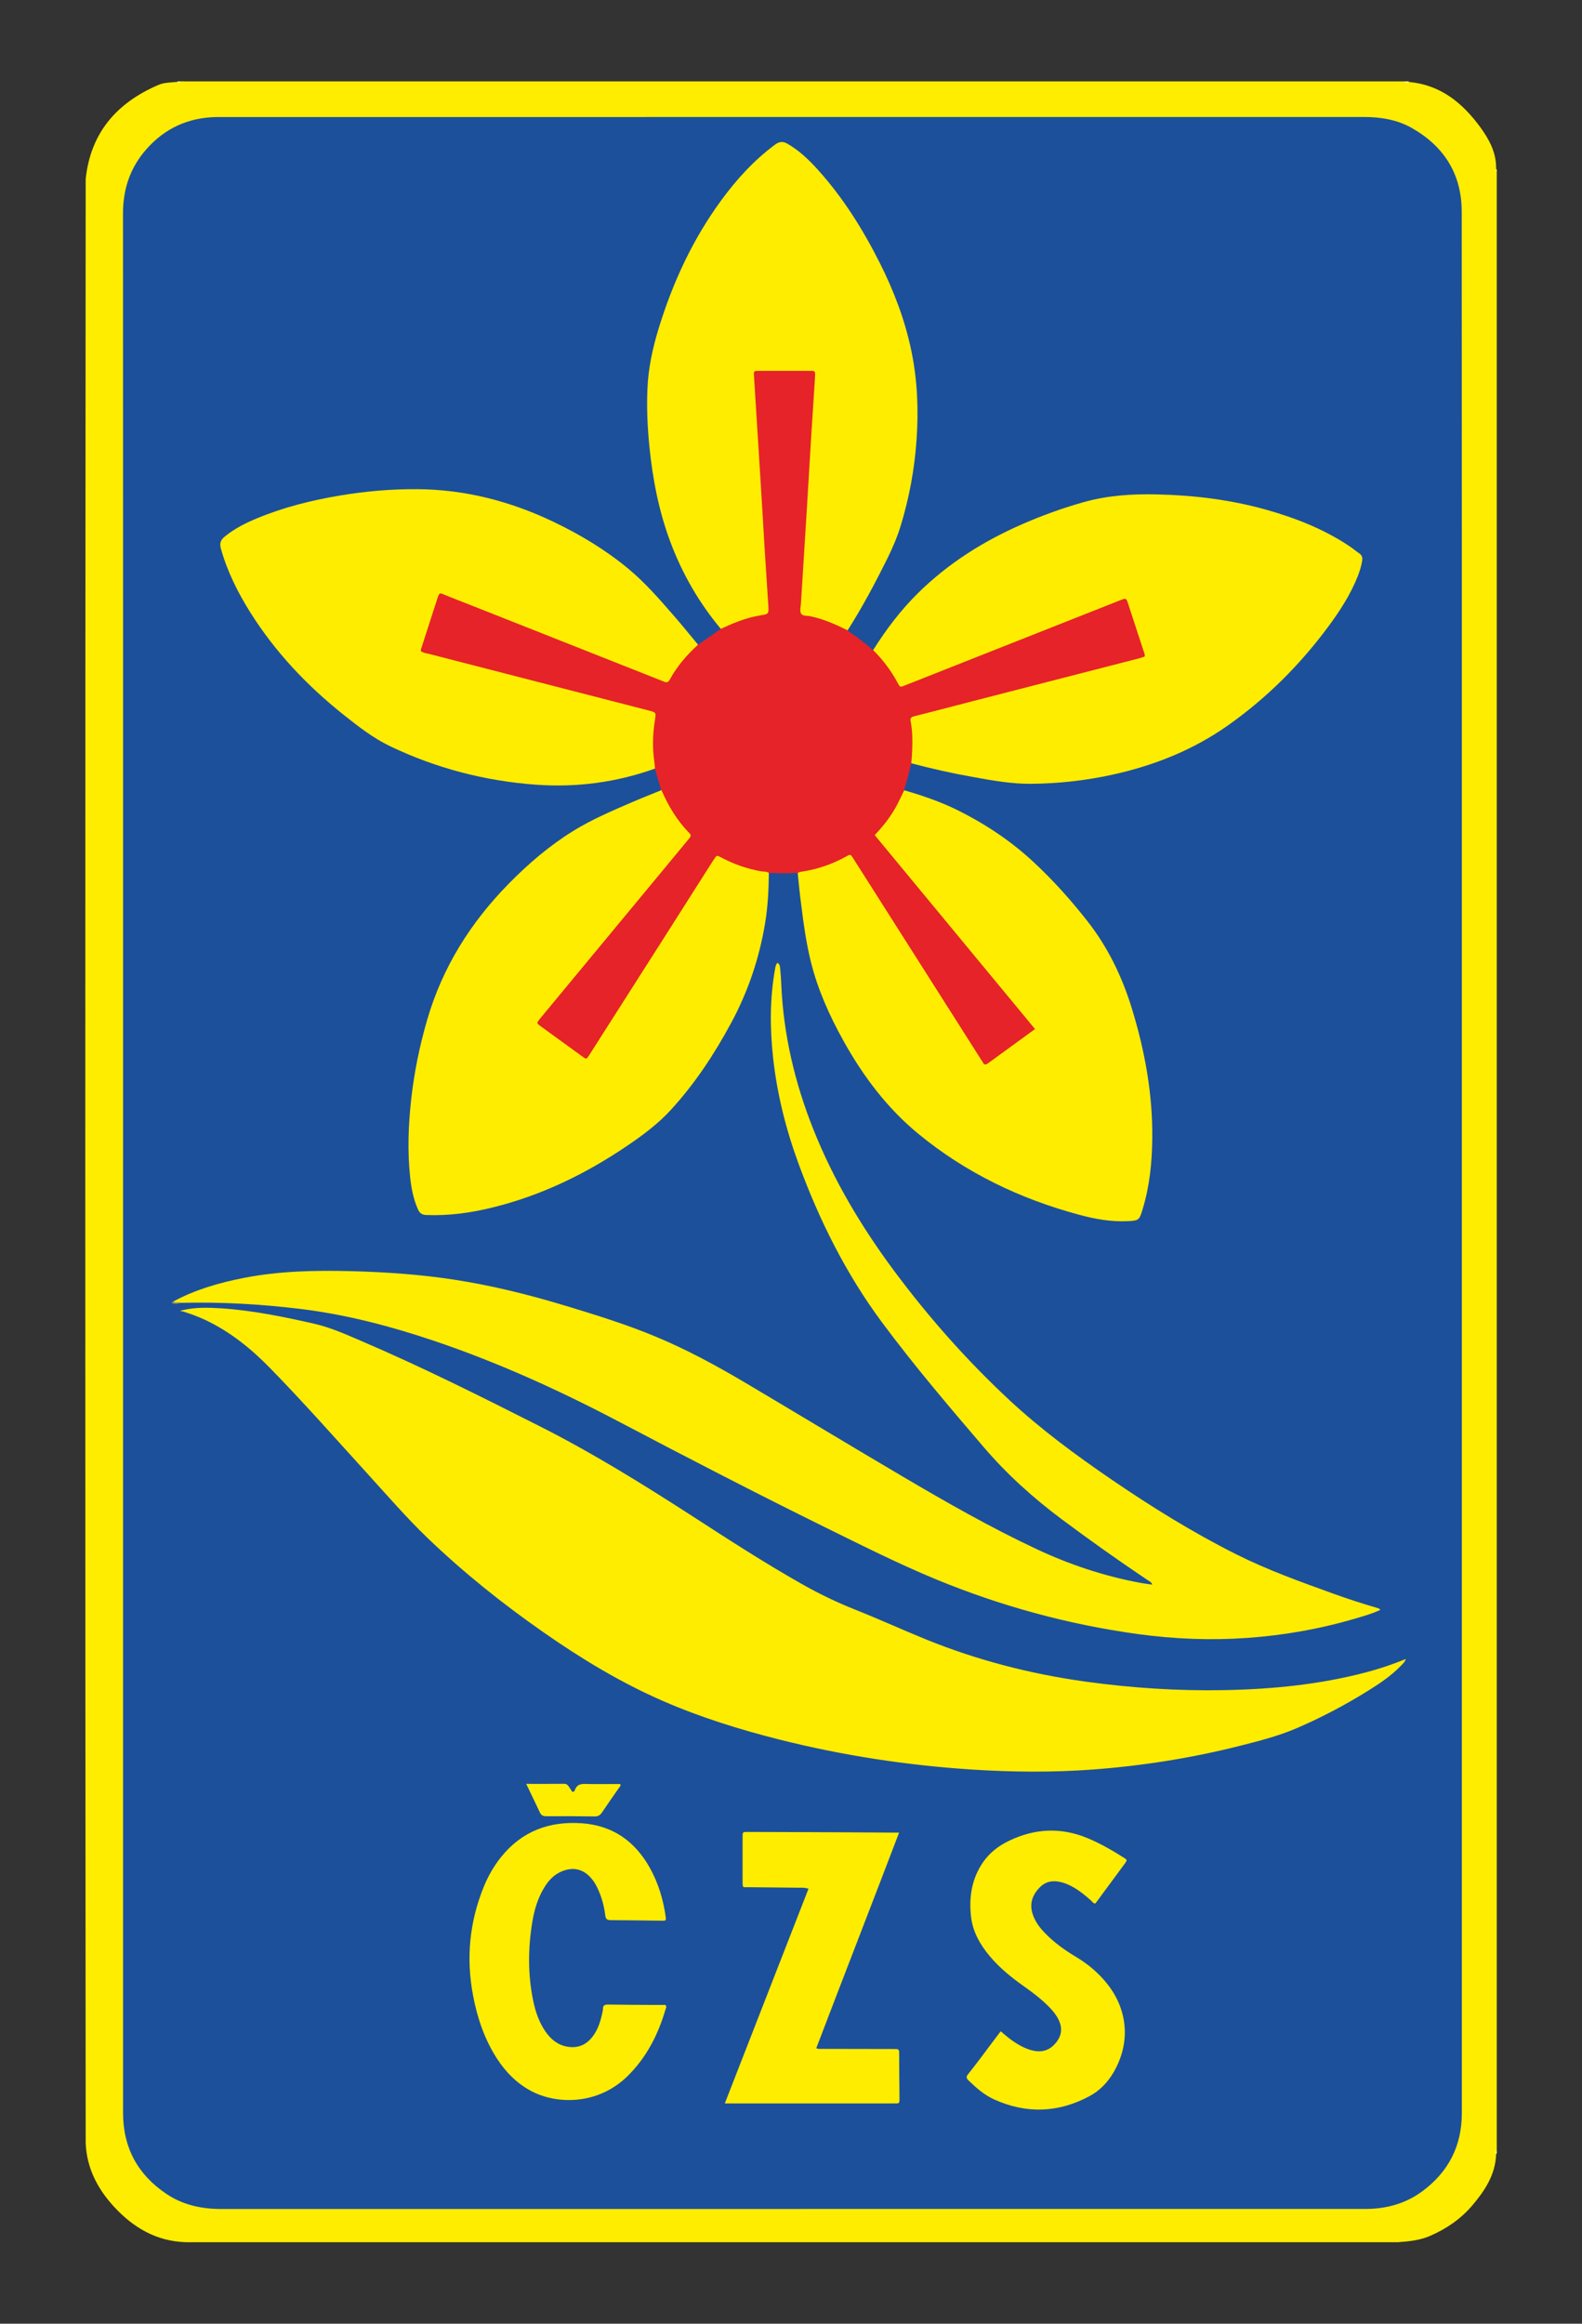 <?xml version="1.0" encoding="utf-8"?>
<!-- Generator: Adobe Illustrator 25.4.1, SVG Export Plug-In . SVG Version: 6.00 Build 0)  -->
<svg version="1.1" id="Vrstva_1" xmlns="http://www.w3.org/2000/svg" xmlns:xlink="http://www.w3.org/1999/xlink" x="0px" y="0px"
	 viewBox="0 0 2446.3 3591.7" style="enable-background:new 0 0 2446.3 3591.7;" xml:space="preserve">
<rect x="0" y="0" width="2446.3" height="3591.7" fill="#333333" stroke="none"/>
<style type="text/css">
	.st0{fill:#FFED00;}
	.st1{fill:#FAE908;}
	.st2{fill:#FFF8A3;}
	.st3{fill:#FFF89C;}
	.st4{fill:#FFF68B;}
	.st5{fill:#1D509A;}
	.st6{fill:#E62329;}
	.st7{fill:#949359;}
	.st8{fill:#BEC02F;}
</style>
<g>
	<path class="st0" d="M2168.5,125.8c0.7,0,1.3,0,2,0c1,1.1,2.4,1,3.7,1c1.9,0,3.7,0,5.6,0c48.1,4.7,81.7,32.4,109,69.5
		c13.8,18.9,25,39.3,24.7,63.9c0.2,1.9-0.5,3.9,1,5.5c0,1019,0,2038.1,0,3057.1c-1.8,2.1-0.7,4.7-1,7.1c-1.1,31.4-17.4,56-36.6,78.7
		c-17.8,21-40.1,36.4-65.6,47.4c-15.9,6.9-32.6,8.5-49.4,9.7c-2.8,0-5.5,0-8.3,0c-2.4,0-4.9,0-7.3,0c-615,0-1230.1,0-1845.1,0
		c-1.8,0-3.6,0-5.5,0c-2.8,0-5.6,0-8.4,0c-45.2-1.3-81-22.4-110.7-54.5c-25.7-27.8-42.7-60.2-44.1-99.1
		c-0.9-1011.8-0.8-2023.7,0-3035.5c7.6-71.6,48.2-117.8,112.6-145.4c8.6-3.7,18.1-3.6,27.4-4.5c1.4,0,2.8,0,4.2,0
		c1.3,0,2.7,0.1,3.8-1c0.7,0,1.3,0,2,0c3.5,1.9,7.2,1,10.8,1c621.5,0,1242.9,0,1864.4,0C2161.3,126.8,2165,127.7,2168.5,125.8z"/>
	<path class="st1" d="M2168.5,125.8c-1.8,1.8-4.1,2-6.5,2c-2.7,0-5.3,0-8,0c-619,0-1238,0-1857-0.1c-4.8,0-10,1.6-14.5-1.9
		C911.1,125.8,1539.8,125.8,2168.5,125.8z"/>
	<path class="st2" d="M2178.5,125.8c-0.1,0.6-0.1,1.2,0.1,1.8c-2,0.1-4,0.1-6,0.2c-0.6-0.4-0.8-0.9-0.6-1.3c0.2-0.5,0.3-0.7,0.5-0.7
		C2174.5,125.8,2176.5,125.8,2178.5,125.8z"/>
	<path class="st3" d="M2314.5,3328.9c-0.6,0-1.2,0-1.8,0.1c-0.4-2.3-0.4-4.5,1.8-6.1C2314.5,3324.9,2314.5,3326.9,2314.5,3328.9z"/>
	<path class="st4" d="M2312.8,261.6c0.6,0,1.1,0,1.7,0.2c0,1.3,0,2.7,0,4C2312.9,264.8,2312.3,263.4,2312.8,261.6z"/>
	<path class="st2" d="M274.3,127.5c0-0.6,0.1-1.1,0.2-1.7c1.3,0,2.7,0,4,0c0.5,0.5,0.7,0.9,0.5,1.3c-0.2,0.4-0.4,0.6-0.6,0.6
		C277,127.7,275.7,127.6,274.3,127.5z"/>
	<path class="st1" d="M2172.5,125.8c0,0.7,0,1.3,0.1,2c-0.7-0.7-1.4-1.3-2.1-2C2171.1,125.8,2171.8,125.8,2172.5,125.8z"/>
	<path class="st1" d="M278.4,127.8c0-0.7,0-1.3,0.1-2c0.7,0,1.3,0,2,0C279.8,126.5,279.1,127.2,278.4,127.8z"/>
	<path class="st5" d="M190.3,1798.3c0-489.5,0.1-979-0.1-1468.6c0-37.6,11.2-70.8,36.1-99c28.6-32.5,64.9-49,108.3-49.8
		c2.7,0,5.3,0,8,0c588.7,0,1177.3,0,1766-0.1c26.5,0,51.9,4.1,75,17.3c49.8,28.4,76.7,71.5,76.7,129c0.3,345.9,0.2,691.8,0.2,1037.7
		c0,633.8,0,1267.6,0,1901.4c0,50.5-20.5,90.8-61.1,120.8c-25.5,18.8-54.7,27-86.2,27.3c-2,0-4,0-6,0c-588.3,0-1176.7,0-1765,0.1
		c-30.4,0-59-6.1-84.5-23.1c-44.6-29.8-67.4-71.5-67.4-125.4C190.3,2776.7,190.3,2287.5,190.3,1798.3z"/>
	<path class="st0" d="M282.3,2025.1c20-4.7,40.3-4.1,60.6-2.8c48.3,3.3,95.6,13,142.7,23.7c25,5.7,48.6,16.2,72.1,26.3
		c94.9,40.6,187.1,86.8,279.2,133.4c80.9,41,157.8,88.8,233.9,137.9c55.9,36.2,111.8,72.4,169.8,105.2c26.4,14.9,53.6,28,81.8,39.2
		c36.8,14.6,72.8,31.1,109.5,46c79.3,32.2,161.6,53.4,246.4,65.2c71.4,9.9,143.2,14.6,215.2,13.2c73.8-1.4,146.9-8.6,218.5-27.4
		c20.6-5.4,40.7-12.1,61.8-20.7c-1.6,5.1-4.6,7.4-7.1,10c-15.4,16-33.7,28.2-52.4,39.8c-35.1,21.8-71.7,41-109.6,57.3
		c-27.8,11.9-57.3,19.5-86.7,26.9c-75.4,19.1-151.9,31.2-229.4,36.9c-61.6,4.5-123.2,3.9-184.8,0c-100.9-6.5-200.5-21.7-298.6-46.4
		c-61.7-15.6-122.3-34.4-180.7-59.9c-65.2-28.5-125.8-65.2-184.1-105.9c-63.5-44.3-123.8-92.5-179.7-146.2
		c-31.7-30.5-60.5-63.8-90.1-96.3c-50.7-55.7-100.5-112.2-153.1-166c-29.3-30-61.5-56-99.7-74.1c-11.5-5.4-23.3-9.7-35.4-13.5
		C281.2,2026.6,281.1,2025.9,282.3,2025.1z"/>
	<path class="st0" d="M268.3,2011.5c34.1-18.3,70.8-28.8,108.5-36.2c54.9-10.8,110.4-11.9,166.2-10.5c53,1.4,105.8,5,158.3,13
		c58.7,9,116.1,23.2,172.9,40.4c47.1,14.3,94.2,28.8,139.7,47.8c47.8,19.9,93.1,44.4,137.6,70.7c81.6,48.4,162.8,97.5,244.6,145.7
		c67.4,39.7,135.4,78.5,206.3,111.8c51.1,24,104.4,41.8,160,52.2c6.2,1.2,12.5,1.9,19.4,2.9c-1.5-4.5-5.3-5.6-8-7.5
		c-44.8-30.1-88.8-61.3-132.1-93.6c-44.2-33-84.8-69.6-120.8-111.7c-53.8-62.8-107.3-125.7-156.6-192
		c-55.9-75.2-97.2-158-129.4-245.6c-19.5-53-33.2-107.5-39.4-163.7c-5-45.9-5.2-91.7,3-137.4c0.6-3.3,1-6.6,3.7-9.6
		c4,2.3,4,6.5,4.3,10.1c0.8,7.6,1.3,15.3,1.6,22.9c3.3,78,21,152.8,49.9,225.1c31.3,78.4,74.2,150.3,124.5,217.9
		c53.6,72.1,113,139.1,178.8,200.3c48.7,45.2,102.1,84.5,156.9,122c62.2,42.5,126.1,82.2,193.5,116c48.3,24.2,99.1,42.4,149.8,60.7
		c22.5,8.1,45.3,15.6,68.3,22.2c1.6,0.5,3.2,0.9,4.7,2.9c-11.7,5.6-24,9.1-36.2,12.7c-55.4,16.5-112,26.6-169.7,30.7
		c-56.7,4-113.2,1.7-169.5-6c-107.7-14.9-211.8-43.3-312.3-84.8c-58.4-24.2-115-52.7-171.7-80.6c-106.3-52.4-211.5-106.8-316.4-162
		c-92.5-48.7-187.7-92.1-286.9-125.6c-65.9-22.2-133.2-40.1-202.5-48.9c-63.2-8-126.7-11.6-190.5-10
		C275.1,2013.7,270.8,2016.9,268.3,2011.5z"/>
	<path class="st6" d="M1233.6,1350.4c-1.5-0.4-3.1-1.4-4.6-1.2c-13.4,1.2-26.7,0.3-40.1,0.1c-4.4,2.2-9,1.8-13.6,1
		c-19.2-3.4-37.4-9.3-54.8-18.3c-10.5-5.4-11.1-5.2-17.5,4.9c-49.3,77.6-98.9,155-148.3,232.6c-13.1,20.5-25.8,41.2-39.3,61.5
		c-6.6,9.9-9.6,10.5-19.4,3.7c-20.3-14-40.1-28.6-60-43.3c-9.2-6.9-9.9-11.3-2.5-20.8c16.5-21,34-41,50.9-61.6
		c57.4-69.7,115.1-139.1,172.7-208.6c5.1-6.1,4.8-10.5-0.3-16.3c-12.8-14.6-23.6-30.6-31.8-48.2c-2.1-4.6-4.4-9.1-2.5-14.3
		c-3.3-11.1-6.6-22.3-9.9-33.4c-6.7-5.3-6.2-13.1-6.3-20.1c-0.2-16.9-1.2-33.9,1.5-50.8c2-12.4,1.4-12.6-11.4-15.9
		c-71.5-18.5-143.1-37-214.7-55.4c-39-10-78-20.1-117-30.1c-2.9-0.7-5.8-1.6-8.6-2.6c-7.1-2.6-10.1-7.8-7.8-15
		c7.6-24.8,15.7-49.5,24.1-74.1c3.1-9.2,8.7-10.9,19.6-7c22.2,8,44,17.4,66,26c86.8,34.2,173.5,68.4,260.1,102.8
		c11.9,4.7,12.1,4.8,19.1-6.1c8.1-12.7,17.7-24.2,27.6-35.4c3.8-4.2,7.8-8.4,14.4-7.7c11.7-8.2,23.4-16.4,35.2-24.6
		c1.3-5.2,5.6-7.2,9.8-9.2c15.4-7.4,31.6-12.2,48.3-15.6c9.9-2,12.6-4.9,10.9-14.2c-2.4-13.8-2.1-27.9-2.9-41.7
		c-1.6-27.2-3.4-54.4-4.9-81.6c-2.5-43.8-5.5-87.5-8.1-131.3c-1.8-30.8-4.7-61.6-5.5-92.5c-0.4-14.5,1.7-16.3,15.9-16.4
		c23.3-0.2,46.6-0.2,69.9,0c13.1,0.1,17.3,3.9,16.3,16.8c-2.1,25.1-2.5,50.4-5.2,75.5c-1.3,11.9-1.4,23.9-2,35.8
		c-1.4,27.2-3.3,54.4-4.9,81.6c-2.6,44.4-5.6,88.8-8.1,133.3c-0.4,7.9-1.6,15.8-1.6,23.8c0,6.7,2.5,10.1,9.4,11.6
		c17,3.5,33.4,8.8,48.9,17c4.2,2.2,8.4,4.3,9.7,9.4c13.7,9.4,27.1,19.2,39.5,30.3c5-0.7,8.1,2.3,11,5.6
		c9.6,11.1,18.5,22.7,26.1,35.3c6.7,11.1,6.8,11.1,18.9,6.4c63.8-25.1,127.5-50.4,191.3-75.6c42.1-16.6,84.1-33.4,126.3-49.8
		c2.8-1.1,5.6-2.2,8.5-3c7.1-1.9,13.1,0.1,15.5,7.1c8.5,25.2,17.1,50.4,24.7,75.9c2.1,6.9-1.2,11.7-7.9,14
		c-5.7,1.9-11.4,3.6-17.2,5.1c-103.5,26.2-206.8,53.4-310.3,79.7c-7.4,1.9-16,2.2-21.6,7.1c-6.8,5.9-0.1,14.4-0.7,21.8
		c-0.8,9.9-0.2,20-0.2,29.9c0,5.9-1.2,11.2-5.3,15.6c-3,14-6.6,27.9-11.1,41.5c1.9,5.3-0.5,9.8-2.6,14.3
		c-7.9,17.4-18.6,33.1-31.1,47.5c-5.1,5.9-4.9,10.2,0.2,16.3c76.6,92.2,152.8,184.7,229.3,276.9c10.7,12.9,10.3,16.5-3.3,26.2
		c-18.4,13.2-36.6,26.7-55,39.8c-11.2,7.9-15.3,7.3-22.6-4.2c-43-67.4-85.9-134.8-128.6-202.3c-20.7-32.6-41.4-65.2-62.2-97.8
		c-8.3-12.9-8.6-13-21.9-6.1c-17,8.8-35,14.6-53.8,18.1C1242.1,1350.9,1237.9,1351.1,1233.6,1350.4z"/>
	<path class="st0" d="M1409.2,1179.8c1.2-13.9,2-27.8,1.5-41.8c-0.3-7.7-1.1-15.3-2.5-22.8c-1-5.2,0.8-6.9,5.6-8.1
		c30-7.5,59.9-15.5,89.9-23.2c86-22.1,172.1-44.2,258.1-66.4c2.9-0.7,5.6-1.8,8.1-2.6c0.9-3-0.4-5.1-1.1-7.3
		c-8.1-24.7-16.1-49.4-24.2-74c-3.1-9.4-3.2-9.4-12.4-5.8c-86.7,34.2-173.3,68.5-260,102.8c-24.4,9.7-48.9,19.4-73.3,29
		c-7,2.8-7.2,2.7-10.6-3.7c-10.1-19-22.9-35.9-38.1-51.1c20.1-32,42.8-61.9,69.8-88.5c46.9-46.1,101.6-80.4,161.7-106.5
		c30.6-13.3,61.8-24.6,93.9-33.6c37.3-10.5,75.4-12.9,113.8-12c57.1,1.3,113.5,8.2,168.7,23.7c45.4,12.8,88.9,29.9,128.4,56.2
		c5.3,3.5,10.1,7.7,15.3,11.2c4.1,2.8,5.3,6.4,4.6,11.1c-1.3,8.6-3.9,16.8-7.1,24.9c-11.1,27.7-27.1,52.6-44.8,76.5
		c-43.9,59.4-95.5,111-155.9,153.6c-54.1,38.1-114.4,62-178.8,76.1c-41.1,9-82.7,13.6-124.9,14c-30.5,0.3-60.4-5.1-90.2-10.5
		C1472.6,1195.3,1440.8,1188.2,1409.2,1179.8z"/>
	<path class="st0" d="M1310.7,974.3c-18.5-9.2-37.3-17.5-57.7-21.8c-5-1.1-12.1,0.3-14.5-4.6c-2-3.9-0.3-9.7,0-14.7
		c3.1-50.2,6.3-100.3,9.4-150.5c2.3-37.2,4.4-74.4,6.7-111.6c1.8-28.6,3.8-57.1,5.5-85.7c0.8-13.3,1.2-12.2-11.1-12.2
		c-25,0-50,0-75,0c-8.5,0-8.6,0.1-8.1,8c3.3,53.2,6.7,106.3,10,159.5c2.3,36.5,4.4,73.1,6.6,109.6c1.8,28.2,3.7,56.5,5.5,84.7
		c0.9,13.8,0.9,14.1-12.3,16.2c-21.6,3.4-41.5,11.7-61.1,20.8c-33.8-40.5-59.7-85.3-78.2-134.9c-17.8-47.8-27.3-97.2-32.3-147.7
		c-2.9-29.2-4.2-58.4-3-87.8c1.3-32.2,8-63.3,17.4-93.9c21.8-71.2,52.7-137.9,96.8-198.1c23.7-32.4,50.5-61.8,83-85.9
		c6.9-5.1,12.3-5.6,19.6-1.4c18.1,10.5,33,24.8,46.8,40.1c39.1,43.3,69.7,92.3,95.9,144.3c21.9,43.6,39.1,88.9,48.9,136.8
		c9.2,45,11,90.4,7.8,136.2c-3.2,45.7-11.4,90.4-24.9,134.1c-5.3,17.2-12.5,33.7-20.4,49.8C1353.2,901.4,1333.4,938.7,1310.7,974.3z
		"/>
	<path class="st0" d="M1079.4,996.5c-17.4,15.8-32.6,33.4-43.8,54.1c-3.1,5.7-6.5,4-10.6,2.3c-47.6-18.9-95.3-37.8-143-56.6
		c-63.8-25.2-127.5-50.5-191.3-75.6c-11.7-4.6-10.8-6.5-15.4,7.5c-7.7,23.7-15.4,47.5-23,71.3c-0.7,2.2-2,4.2-1.4,7
		c4.3,3.1,9.8,3.5,14.8,4.8c112.5,29,224.9,57.9,337.4,86.9c11.5,3,11.5,3,9.6,15.1c-3.5,21.8-4,43.7-0.7,65.7c0.4,3,0.5,6,0.8,8.9
		c0,0-0.6,0.3-0.6,0.3l-0.3,0.1c-59.2,21.1-120.5,29.1-182.9,24.6c-78.7-5.7-154.2-25.3-225.6-59.4c-26.1-12.5-48.7-30.1-71.1-47.9
		c-57.1-45.3-106.6-97.5-145.5-159.4c-19.3-30.8-35.5-63.2-45.3-98.5c-2.2-8.1-0.2-13.1,5.8-18.1c14.8-12.2,31.7-20.8,49.3-28.1
		c41.4-17.3,84.6-28.1,128.7-35.5c39.8-6.7,79.9-10.2,120.4-9.9c73.9,0.6,143.6,18.7,210,50.4c41.7,19.9,81,43.6,116.5,73.1
		c25.2,21,46.7,45.6,68.1,70.2C1053.7,965,1066.4,980.9,1079.4,996.5z"/>
	<path class="st0" d="M1022.8,1221.3c10.8,24.6,24.3,47.4,43.3,66.5c3.5,3.5,1.6,5.6-0.6,8.4c-14,16.9-28,33.9-42,50.8
		c-62.4,75.4-124.9,150.7-187.3,226.1c-0.6,0.8-1.3,1.5-1.9,2.3c-4.6,6-4.7,6.1,1.4,10.6c21.8,15.9,43.6,31.7,65.5,47.5
		c5.5,4,5.7,3.9,9.6-2.1c39.9-62.6,79.8-125.1,119.7-187.7c24-37.6,47.9-75.2,71.8-112.9c0.7-1.1,1.4-2.2,2.2-3.3
		c3.9-5.6,4-5.8,10-2.5c19.5,10.5,40.1,17.7,61.9,21.7c4.2,0.8,8.8-0.1,12.5,2.6c-0.3,26-1.5,51.9-5.8,77.6
		c-9,54.3-26.3,105.7-52.5,154.2c-26.2,48.5-56.3,94.3-93.8,135c-19.8,21.5-43.1,38.7-67.1,55c-64.2,43.5-133,76.9-208.6,95.4
		c-33.4,8.2-67.3,12.9-101.9,11.5c-6.7-0.3-10.2-2.7-12.8-8.6c-7.1-15.7-10.2-32.3-12.1-49.2c-4.4-40.6-2.9-81.1,1.6-121.6
		c4.7-41.8,13.1-82.8,24.9-123.1c23.6-80.7,67-149.6,125.6-209.3c30.4-31,63.3-59.2,100.3-82c28.7-17.7,59.7-30.9,90.5-44.2
		C992.5,1233.4,1007.7,1227.5,1022.8,1221.3z"/>
	<path class="st0" d="M1233.6,1350.4c0.7-2.3,2.7-2.6,4.7-2.9c25-3.5,48.4-11.6,70.5-23.8c6.3-3.5,6.5-3.4,10.7,3.3
		c26.4,41.6,52.8,83.2,79.3,124.7c39.5,62.1,78.9,124.2,118.4,186.3c0.9,1.4,2,2.7,2.7,4.2c2.1,4.1,4.4,3.8,7.9,1.3
		c23.9-17.5,47.9-34.9,72.7-52.9c-82.8-100.2-165.3-199.9-247.9-299.8c14-14.7,26-30.2,35.1-47.8c3.7-7.1,7-14.3,10.5-21.5
		c28.8,8.4,57.1,18,84,31.5c41.9,21,80.6,46.7,115.1,78.6c30.4,28.1,57.9,58.8,83.5,91.3c32,40.6,54,85.9,69.2,135.1
		c20.3,66,32.6,133.1,31.8,202.3c-0.4,37.1-4.2,73.8-15.1,109.4c-5,16.2-5.9,17-22.6,17.8c-25.9,1.3-51.1-3.3-75.9-10
		c-91.1-24.6-174.6-64.6-247.8-124.7c-48.5-39.8-85.6-89.2-116-143.8c-21.6-38.8-39.8-79.1-50.5-122.3
		c-7.3-29.4-11.4-59.5-15.1-89.5C1236.6,1381.5,1235.3,1365.9,1233.6,1350.4z"/>
	<path class="st0" d="M1120.8,3251.2c43.5-111.4,86.3-221.4,129.4-331.8c-5.5-2-10.8-1.6-16-1.6c-25.6-0.3-51.3-0.5-76.9-0.8
		c-8.7-0.1-9.1,1.7-9-9.4c0-22.6,0-45.3,0-67.9c0-7.9,0.1-8.1,7.4-8.1c54.3,0.1,108.6,0.4,162.9,0.6c20,0.1,40,0.3,60,0.4
		c3.3,0,6.6,0,11.7,0c-42.6,111.8-85.7,222.1-128.1,333.3c3.5,1.5,6.4,1,9.2,1c35.6,0.1,71.3,0.2,106.9,0.2c2.3,0,4.7,0.1,7,0
		c3.9-0.2,5.1,1.8,5.1,5.4c0.1,24.6,0.2,49.3,0.5,73.9c0,3.4-1,5-4.5,4.8c-1.3-0.1-2.7,0-4,0c-84.9,0-169.9,0-254.8,0
		C1125.9,3251.2,1124.3,3251.2,1120.8,3251.2z"/>
	<path class="st0" d="M1029.3,2968.1c-1.3,0.3-2.6,0.7-3.8,0.7c-27-0.3-54-0.8-80.9-0.9c-5.9,0-8-1.6-8.7-7.6
		c-1.7-13.9-5.3-27.4-11.2-40.2c-2.6-5.8-5.7-11.3-9.8-16.2c-12.2-14.7-27.9-18.8-45.7-11.6c-12.7,5.1-21.3,14.6-28.1,26
		c-9.7,16.2-15,34.1-18,52.6c-6.7,40.8-7,81.5,1.5,122.1c3.5,16.7,9,32.8,18.8,47c8.4,12.1,19,21.1,34.4,23.6
		c16.1,2.6,28.8-3,38.5-15.6c9-11.7,12.8-25.4,15.7-39.6c0.2-1,0.4-2,0.4-3c-0.3-5.8,2.8-7.1,8.1-7c24.3,0.4,48.6,0.5,73,0.6
		c5.3,0,10.6,0,15.6,0c2.4,3.2,0.4,5.5-0.3,7.9c-11.4,38.6-29.3,73.4-58.3,102c-44.7,44-108.5,45.3-150.5,22.4
		c-21.6-11.8-38.1-28.8-51.4-49.2c-19.3-29.8-30.4-62.7-37-97.3c-11.1-57.8-5.7-114,16.5-168.5c6.7-16.4,15.4-31.7,26.5-45.6
		c32.2-40.3,74.8-56.1,125.3-52.5c47.4,3.4,81.7,27.6,104.7,68.4c13.7,24.4,21.4,50.8,25.1,78.4
		C1029.7,2965.8,1029.4,2966.8,1029.3,2968.1z"/>
	<path class="st0" d="M1547.4,3139.7c8.2,7,15.8,13.5,24.3,18.7c8.8,5.4,18.1,9.9,28.5,11.7c13.8,2.3,24.8-2.6,33.3-13.5
		c8.4-10.8,9.5-22.3,3.5-34.6c-3.7-7.6-8.9-14-14.8-20c-12-12.2-25.5-22.4-39.4-32.2c-19.1-13.5-37.2-28.2-52.3-46.2
		c-15-17.9-26.4-37.8-29-61.4c-3.3-29.9,1.1-58.5,18.7-83.9c10.3-14.9,24.3-25.5,40.5-33.2c40-19.2,80.6-20.9,121.8-3.6
		c19.4,8.2,37.5,18.6,55.3,29.9c5.4,3.4,5.5,3.7,1.6,9c-15.2,20.7-30.4,41.3-45.6,61.8c-3.4-0.1-4.7-2.8-6.6-4.5
		c-9-8-18.2-15.6-28.8-21.4c-4.4-2.4-8.9-4.5-13.7-6c-13.6-4.3-26.5-3.7-37,7.1c-11.3,11.5-16.1,25.1-10.9,41.1
		c3.7,11.4,10.6,20.7,18.8,29.1c14.4,15.1,31.2,26.9,49,37.6c18.5,11.1,34.6,24.8,48,41.8c32.1,40.9,35.5,91.6,9.2,136.4
		c-9.2,15.6-21.5,28.3-37.3,36.7c-48,25.7-97.2,27.4-146.9,5.1c-15.4-6.9-27.9-17.9-40-29.6c-3.3-3.2-3.8-5.6-0.9-9.2
		c6.5-8,12.7-16.3,19-24.5C1525.9,3168.1,1536.4,3154.3,1547.4,3139.7z"/>
	<path class="st0" d="M813.7,2757.3c20.7,0,39.6,0.1,58.6-0.1c3.5,0,5.5,1.5,7.2,4.2c1.8,2.8,3.7,5.5,5.5,8.2
		c2.9,0.4,3.6-1.8,4.2-3.5c2.7-6.8,7.6-8.8,14.8-8.7c18.3,0.4,36.6,0.1,55,0.1c1.6,2.7-0.8,4.3-2,6.1c-8.7,12.6-17.6,25.1-26.1,37.8
		c-2.9,4.3-5.9,6.3-11.3,6.2c-25-0.4-50-0.4-75-0.3c-5,0-7.8-1.5-9.9-6.1C828.2,2787.2,821.3,2773.2,813.7,2757.3z"/>
	<path class="st7" d="M268.3,2011.5c3,3.1,7.2,0.5,10.5,2.1c-3.7,1.8-7.8,2.3-11.4,1.2C264.1,2013.8,266.2,2012.2,268.3,2011.5z"/>
	<path class="st8" d="M282.3,2025.1c0.1,0.7,0.1,1.3,0.2,2c-1.3,0.3-3.1,0.1-3.1-0.9C279.3,2025.2,281.1,2024.9,282.3,2025.1z"/>
	<path class="st6" d="M1012.1,1188.3c0,0,0.3-0.1,0.3-0.1C1012.4,1188.2,1012.1,1188.3,1012.1,1188.3z"/>
</g>
</svg>
